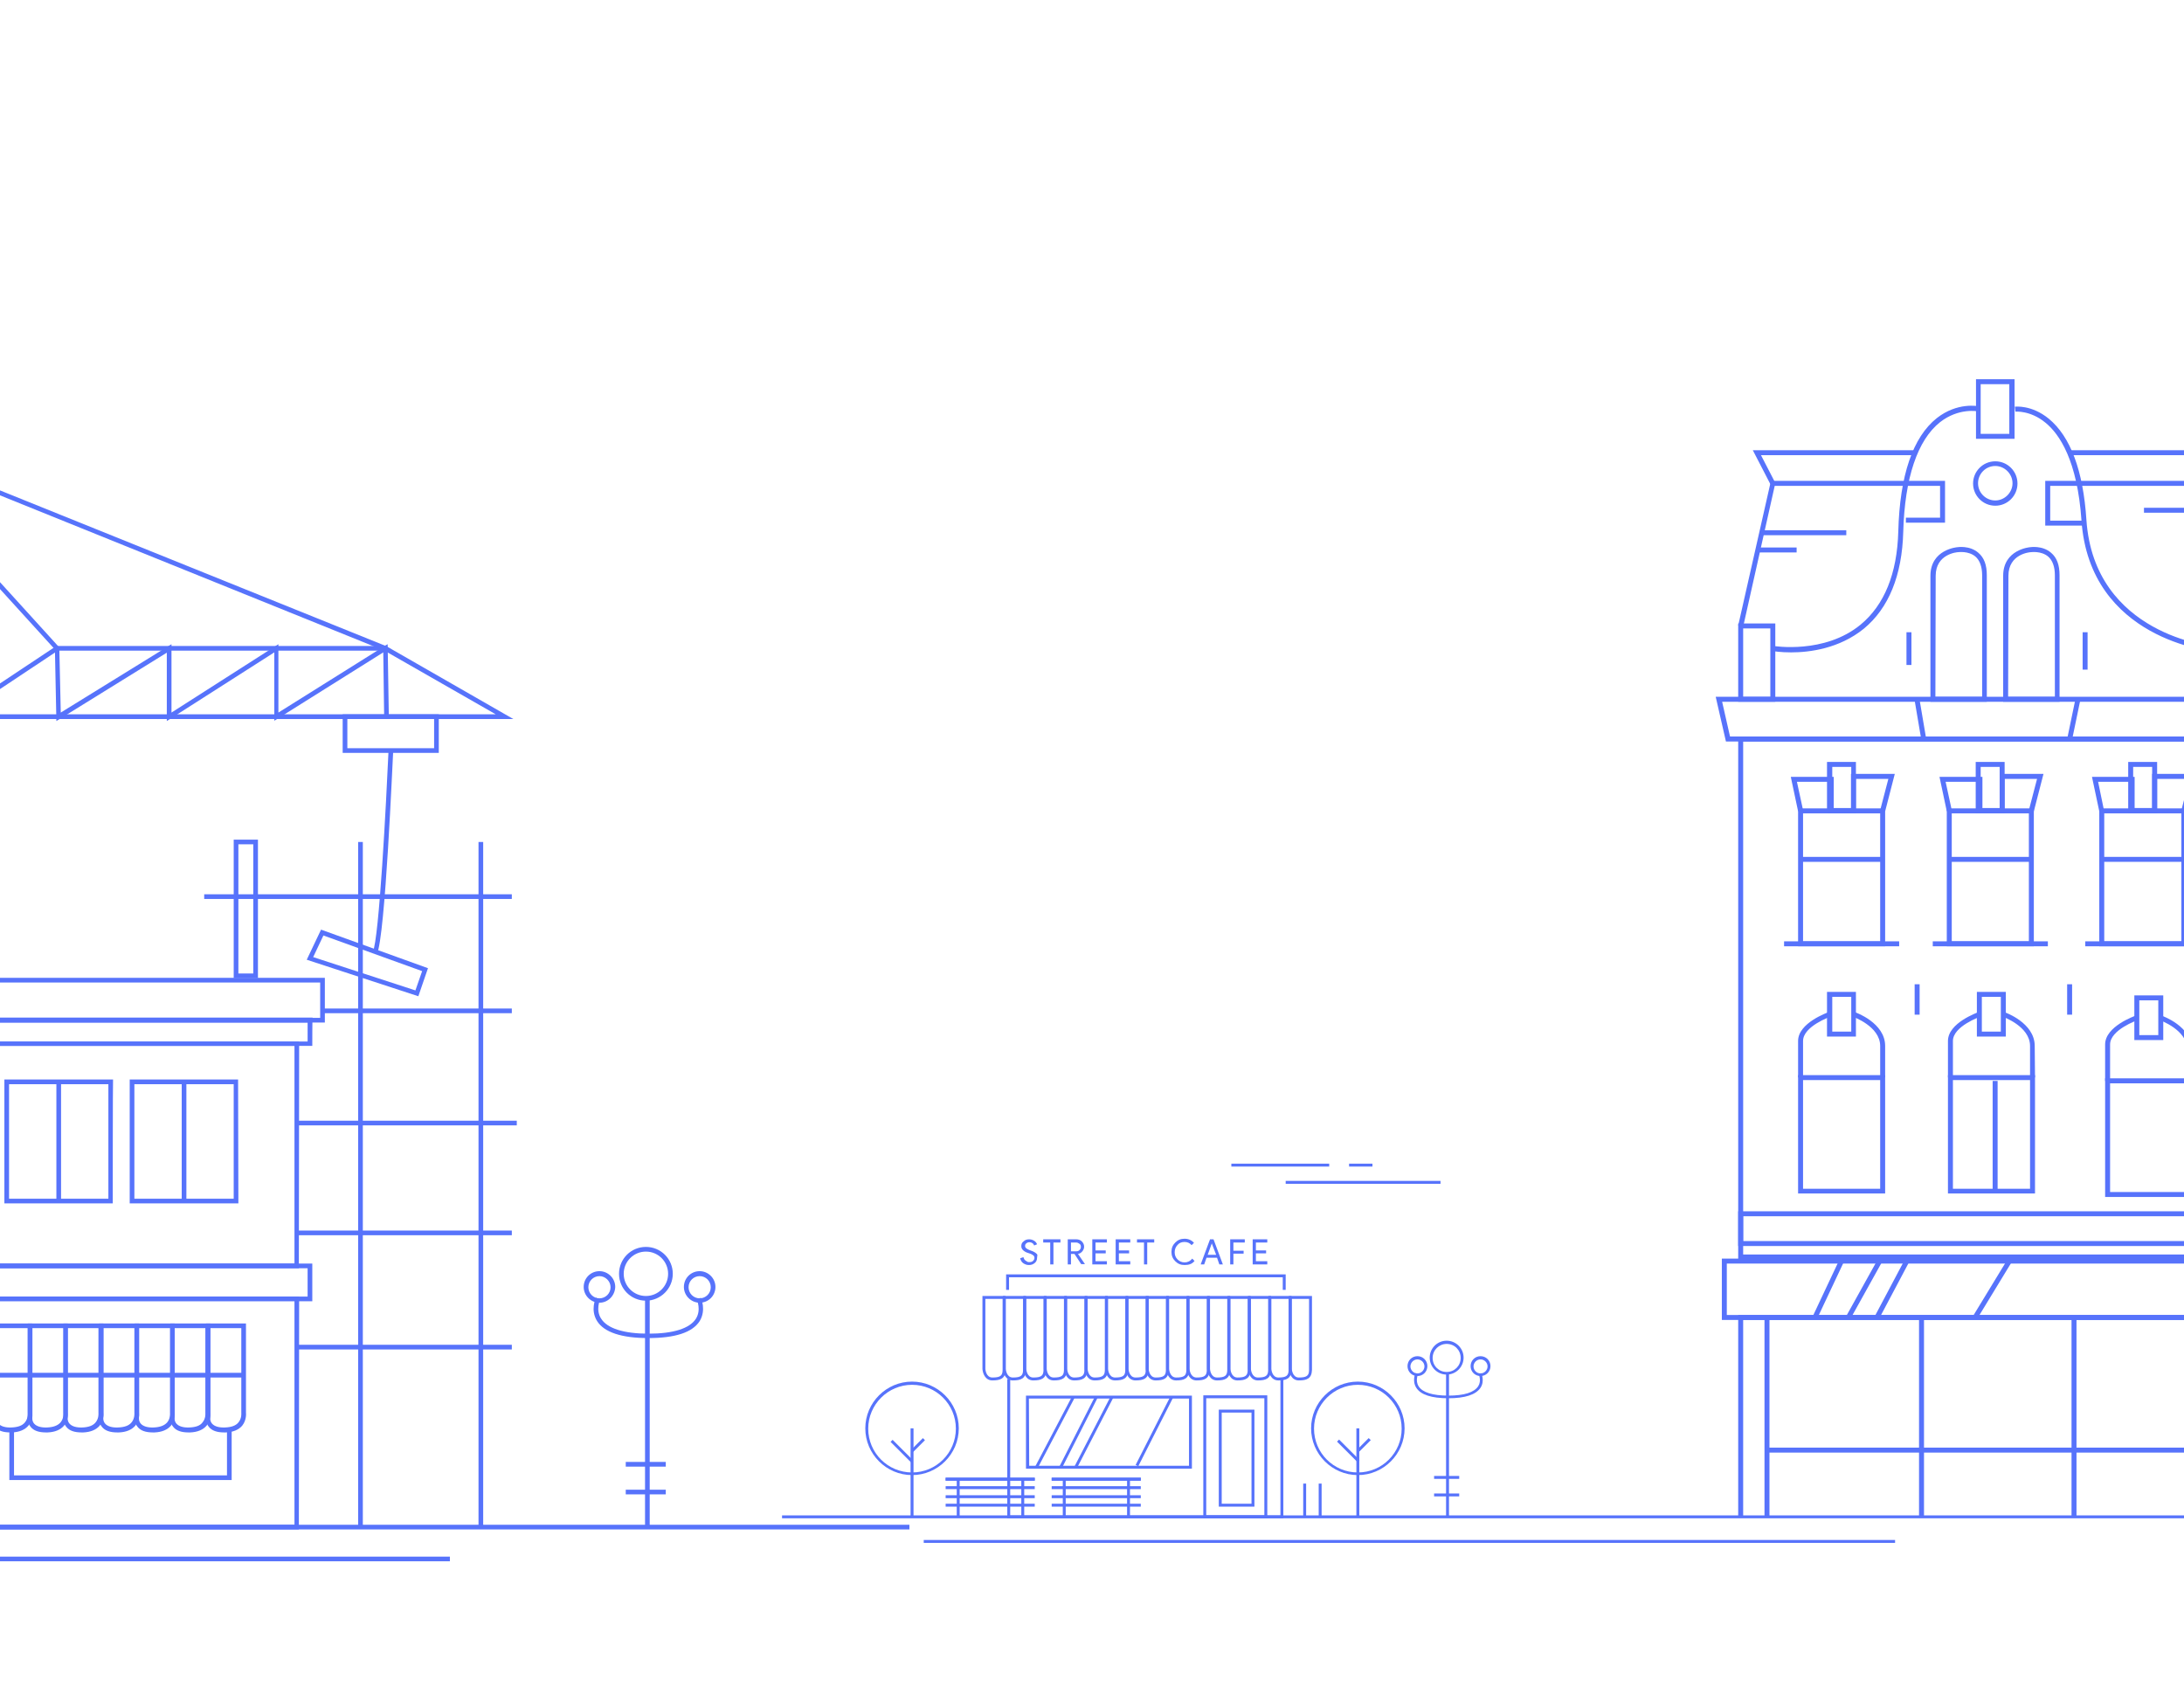 <svg version="1.1" id="Layer_1" xmlns="http://www.w3.org/2000/svg" x="0" y="0" viewBox="0 0 747.6 584.6" xml:space="preserve"><style>.st0{fill:#5773fb}</style><path class="st0" d="M-487.4 521.9h798.7v1.6h-798.7zm202.1 10.9H154v1.6h-439.3z"/><path class="st0" d="M102.3 523.5H-62.2v-79.7h164.6l-.1 79.7zm-162.9-1.6h161.4v-76.6H-60.6v76.6z"/><path class="st0" d="M-13.5 523.5h-38.9v-57.9h38.9v57.9zm-37.3-1.6h35.7v-54.7h-35.7v54.7z"/><path class="st0" d="M-17.7 523.5h-28l-.7-52.3h28.7v52.3zm-26.4-1.6h24.8v-49.1h-25.5l.7 49.1z"/><path class="st0" d="M-23 498.1h-18.5v-21H-23v21zm-16.9-1.5h15.3v-17.9h-15.3v17.9zm146.8-51.2H-67.9v-12.9h174.8v12.9zm-173.2-1.6h171.6v-9.7H-66.3v9.7z"/><path class="st0" d="M102.3 434.1H-62.2v-77.6h164.6l-.1 77.6zm-162.9-1.6h161.4V358H-60.6v74.5z"/><path class="st0" d="M-4.3 411.9h-37.2v-42.4h37.2v42.4zm-35.6-1.6h34v-39.2h-34v39.2z"/><path class="st0" d="M-23.7 370.3h1.6v40.8h-1.6zm62.3 41.6H1.5v-42.4h37.2c-.1 0-.1 42.4-.1 42.4zm-35.5-1.6h34v-39.2h-34v39.2z"/><path class="st0" d="M19.3 370.3h1.6v40.8h-1.6zm62.3 41.6H44.4v-42.4h37.1l.1 42.4zM46 410.3h34v-39.2H46v39.2z"/><path class="st0" d="M62.2 370.3h1.6v40.8h-1.6zm44.7-12.3H-66.4v-9.7H107c-.1.1-.1 9.7-.1 9.7zm-171.8-1.5h170.2V350H-64.9v6.5z"/><path class="st0" d="M111.2 350H-71v-15.3h182.2V350zm-180.6-1.6h179v-12.1h-179v12.1zm192-60.2h1.6v234.5h-1.6zm41.2 0h1.6v234.5h-1.6z"/><path class="st0" d="M69.9 306.1h105.3v1.6H69.9zm40.5 39.1h64.8v1.6h-64.8zm-8.8 38.4h75.3v1.6h-75.3zm0 37.6h73.6v1.6h-73.6zm0 39.1h73.6v1.6h-73.6zm119.2-15.8h1.6v78.2h-1.6z"/><path class="st0" d="M221.9 458c-9.2 0-15.1-2-17.5-5.8s-.5-7.8-.4-8l1.4.7s-1.6 3.5.4 6.5c2.1 3.3 7.7 5.1 16.2 5.1s14.1-1.8 16.2-5.1c1.9-3 .4-6.4.3-6.5l1.4-.7c.1.2 1.9 4.2-.4 8-2.5 3.9-8.4 5.8-17.6 5.8zm-7.7 42.4h13.7v1.6h-13.7zm0 9.5h13.7v1.6h-13.7zM-79.3 265.6h-36.6v-45.1l35 21.6v-20.2h1.6v43.7zm-35-1.6h33.4v-20l-33.4-20.7V264z"/><path class="st0" d="M-91.1 245.3h1.6v19.5h-1.6z"/><path transform="rotate(-17.476 -30.595 197.792)" class="st0" d="M-31.4 148h1.6v99.6h-1.6z"/><path class="st0" d="M-15.8 246.3l-.2-.2h-124.4l25-25h37l33.1 23.4h27.8l-31.1-31.1H-26v1.6h-18.9l29.3 29.3 34.9-23.2h112.8l.2.1 43.4 24.9H-15.4l-.4.2zm2.8-1.8h182.7l-38.1-21.8H19.8L-13 244.5zm-123.6 0h88.5l-30.8-21.8h-35.8l-21.9 21.8z"/><path class="st0" d="M57.1 246.8v-23.4l-37.8 23.4-.5-24.5-67.3-74L131.8 221l.9-.5.4 24.8h-1.6l-.3-22-37.3 23.4v-23.4l-36.8 23.5zm-99.8-94.5l63 69.3.5 22.3 37.9-23.4v23.4l36.6-23.4v23.4l34.8-21.8-172.8-69.8zm41.9 141h-44.8v-1.6h43.2v-46.4h1.6z"/><path class="st0" d="M-14.9 335.4h-1.6v-11.5l-31.4-.4 33-33v44.9zM-44 322l27.6.3v-27.9L-44 322zm42.4-38.2h-30v-29.6h30v1.6H-30v26.4h28.4z"/><path class="st0" d="M-19.3 255.1h1.6V283h-1.6zm169.5 2.6h-32.9v-13.2h32.9v13.2zm-31.3-1.6h29.7v-10h-29.7v10z"/><path class="st0" d="M129 326.6l-1.4-.7c2.2-4.5 4.6-51.4 5.4-69l1.6.1c-.2 2.6-2.7 63.9-5.6 69.6z"/><path class="st0" d="M143.2 341L105 328.5l4.9-10.3 36.6 13.2-3.3 9.6zm-36-13.4l35 11.4 2.3-6.6-33.8-12.2-3.5 7.4zm-18.9 7.2H80v-47.4h8.3v47.4zm-6.7-1.6h5.1V289h-5.1v44.2zM3.5 490.3c-2.4 0-4.2-.6-5.2-1.9-1.4-1.6-1-3.7-1-3.8V453H11v30.6s.3 2.4-1.3 4.4c-1.2 1.4-3.1 2.2-5.6 2.3h-.6zm-4.6-35.7v30.1c0 .2-.3 1.6.6 2.6.8.9 2.3 1.4 4.5 1.3 2.1-.1 3.6-.6 4.5-1.7 1.2-1.4 1-3.2 1-3.2v-29.1H-1.1z"/><path class="st0" d="M15.7 490.3c-2.4 0-4.2-.6-5.2-1.9-1.4-1.6-1-3.7-1-3.8V453h13.7v30.6s.3 2.4-1.3 4.4c-1.2 1.4-3.1 2.2-5.6 2.3h-.6zm-4.6-35.7v30.1c0 .2-.3 1.6.6 2.6.8.9 2.3 1.4 4.5 1.3 2-.1 3.5-.6 4.5-1.7 1.2-1.4 1-3.2 1-3.2v-29.1H11.1z"/><path class="st0" d="M27.9 490.3c-2.4 0-4.2-.6-5.2-1.9-1.4-1.6-1-3.7-1-3.8V453h13.7v30.6s.3 2.4-1.3 4.4c-1.2 1.4-3.1 2.2-5.6 2.3h-.6zm-4.7-35.7v30.1c0 .2-.3 1.6.6 2.6.8.9 2.3 1.4 4.5 1.3 2-.1 3.5-.6 4.4-1.7 1.2-1.4 1-3.2 1-3.2v-29.1H23.2z"/><path class="st0" d="M40.1 490.3c-2.4 0-4.2-.6-5.2-1.9-1.4-1.6-1-3.7-1-3.8V453h13.7v30.6s.3 2.4-1.3 4.4c-1.2 1.4-3.1 2.2-5.6 2.3h-.6zm-4.7-35.7v30.1c0 .2-.3 1.6.6 2.6.8.9 2.3 1.4 4.5 1.3 2.1-.1 3.6-.6 4.5-1.7 1.2-1.4 1-3.2 1-3.2v-29.1H35.4z"/><path class="st0" d="M52.3 490.3c-2.4 0-4.2-.6-5.2-1.9-1.4-1.6-1-3.7-1-3.8V453h13.7v30.6s.3 2.4-1.3 4.4c-1.2 1.4-3.1 2.2-5.6 2.3h-.6zm-4.7-35.7v30.1c0 .2-.3 1.6.6 2.6.8.9 2.3 1.4 4.5 1.3 2-.1 3.5-.6 4.5-1.7 1.2-1.4 1-3.2 1-3.2v-29.1H47.6z"/><path class="st0" d="M64.5 490.3c-2.4 0-4.2-.6-5.2-1.9-1.4-1.6-1-3.7-1-3.8V453H72v30.6s.3 2.4-1.3 4.4c-1.2 1.4-3.1 2.2-5.6 2.3h-.6zm-4.7-35.7v30.1c0 .2-.3 1.6.6 2.6.8.9 2.3 1.4 4.5 1.3 2.1-.1 3.6-.6 4.4-1.7 1.2-1.4 1-3.2 1-3.2v-29.1H59.8z"/><path class="st0" d="M76.7 490.3c-2.4 0-4.2-.6-5.2-1.9-1.4-1.6-1-3.7-1-3.8V453h13.7v30.6s.3 2.4-1.3 4.4c-1.2 1.4-3.1 2.2-5.6 2.3h-.6zM72 454.6v30.1c0 .2-.3 1.6.6 2.6.8.9 2.3 1.4 4.5 1.3 2.1-.1 3.6-.6 4.5-1.7 1.2-1.4 1-3.2 1-3.2v-29.1H72z"/><path class="st0" d="M-2 469.9h85.3v1.6H-2zm81.3 36.7H3.2v-17.1h1.6V505h72.9v-15.5h1.6zm141.8-61.4c-5.1 0-9.2-4.1-9.2-9.2s4.1-9.2 9.2-9.2 9.2 4.1 9.2 9.2-4.2 9.2-9.2 9.2zm0-16.8c-4.2 0-7.6 3.4-7.6 7.6s3.4 7.6 7.6 7.6c4.2 0 7.6-3.4 7.6-7.6s-3.4-7.6-7.6-7.6zm18.4 17.5c-2.9 0-5.4-2.4-5.4-5.4s2.4-5.4 5.4-5.4c2.9 0 5.4 2.4 5.4 5.4s-2.4 5.4-5.4 5.4zm0-9.1c-2.1 0-3.8 1.7-3.8 3.8s1.7 3.8 3.8 3.8 3.8-1.7 3.8-3.8-1.7-3.8-3.8-3.8zm-34.3 9.1c-2.9 0-5.4-2.4-5.4-5.4s2.4-5.4 5.4-5.4c2.9 0 5.4 2.4 5.4 5.4-.1 3-2.5 5.4-5.4 5.4zm0-9.1c-2.1 0-3.8 1.7-3.8 3.8s1.7 3.8 3.8 3.8 3.8-1.7 3.8-3.8-1.8-3.8-3.8-3.8zm259.6 68.1c-8.8 0-16-7.2-16-16s7.2-16 16-16 16 7.2 16 16-7.2 16-16 16zm0-30.9c-8.2 0-15 6.7-15 15s6.7 15 15 15 15-6.7 15-15-6.7-15-15-15z"/><path class="st0" d="M464.3 488.9h1v30.3h-1z"/><path transform="rotate(-45.004 461.438 496.59)" class="st0" d="M461 491.7h1v9.9h-1z"/><path transform="rotate(-45.001 466.857 494.593)" class="st0" d="M464 494.1h5.7v1H464z"/><path class="st0" d="M312.2 504.9c-8.8 0-16-7.2-16-16s7.2-16 16-16 16 7.2 16 16-7.2 16-16 16zm0-30.9c-8.2 0-15 6.7-15 15s6.7 15 15 15 15-6.7 15-15-6.7-15-15-15z"/><path class="st0" d="M311.7 488.9h1v30.3h-1z"/><path transform="rotate(-45.001 308.74 496.67)" class="st0" d="M308.2 491.7h1v9.9h-1z"/><path transform="rotate(-45.001 314.264 494.605)" class="st0" d="M311.4 494.1h5.7v1h-5.7z"/><path class="st0" d="M495 470.1h1v49.1h-1z"/><path class="st0" d="M495.8 478.6c-5.8 0-9.5-1.2-11-3.6s-.3-4.9-.3-5l.9.4s-1 2.2.2 4.1c1.3 2.1 4.8 3.2 10.2 3.2s8.8-1.1 10.2-3.2c1.2-1.9.2-4 .2-4.1l.9-.4c0 .1 1.2 2.7-.3 5-1.6 2.4-5.3 3.6-11 3.6zm-4.9 26.6h8.6v1h-8.6zm0 6h8.6v1h-8.6z"/><path class="st0" d="M495.2 470.5c-3.2 0-5.8-2.6-5.8-5.8s2.6-5.8 5.8-5.8 5.8 2.6 5.8 5.8-2.6 5.8-5.8 5.8zm0-10.5c-2.6 0-4.8 2.1-4.8 4.8s2.1 4.8 4.8 4.8 4.8-2.1 4.8-4.8-2.1-4.8-4.8-4.8zm11.6 11c-1.9 0-3.4-1.5-3.4-3.4s1.5-3.4 3.4-3.4 3.4 1.5 3.4 3.4-1.5 3.4-3.4 3.4zm0-5.7c-1.3 0-2.4 1.1-2.4 2.4s1.1 2.4 2.4 2.4 2.4-1.1 2.4-2.4-1.1-2.4-2.4-2.4zm-21.6 5.7c-1.9 0-3.4-1.5-3.4-3.4s1.5-3.4 3.4-3.4 3.4 1.5 3.4 3.4-1.5 3.4-3.4 3.4zm0-5.7c-1.3 0-2.4 1.1-2.4 2.4s1.1 2.4 2.4 2.4 2.4-1.1 2.4-2.4-1.1-2.4-2.4-2.4zm-217.5 53.4h587.7v1H267.7zm48.5 8.4h332.5v1H316.2zm23.5-54.6c-2.5 0-3.3-2.5-3.4-3.9v-25h7.9v25.3c0 3-1.8 3.6-4.5 3.6zm-2.4-27.9v24c0 .1.2 2.9 2.4 2.9 2.7 0 3.5-.6 3.5-2.6v-24.3h-5.9z"/><path class="st0" d="M346.7 472.5c-2.5 0-3.3-2.5-3.4-3.9v-25h7.9v25.3c0 3-1.8 3.6-4.5 3.6zm-2.4-27.9v24c0 .1.2 2.9 2.4 2.9 2.7 0 3.5-.6 3.5-2.6v-24.3h-5.9z"/><path class="st0" d="M353.7 472.5c-2.5 0-3.3-2.5-3.4-3.9v-25h7.9v25.3c0 3-1.8 3.6-4.5 3.6zm-2.4-27.9v24c0 .1.2 2.9 2.4 2.9 2.7 0 3.5-.6 3.5-2.6v-24.3h-5.9z"/><path class="st0" d="M360.7 472.5c-2.5 0-3.3-2.5-3.4-3.9v-25h7.9v25.3c0 3-1.8 3.6-4.5 3.6zm-2.4-27.9v24c0 .1.2 2.9 2.4 2.9 2.7 0 3.5-.6 3.5-2.6v-24.3h-5.9z"/><path class="st0" d="M367.7 472.5c-2.5 0-3.3-2.5-3.4-3.9v-25h7.9v25.3c0 3-1.8 3.6-4.5 3.6zm-2.4-27.9v24c0 .1.2 2.9 2.4 2.9 2.7 0 3.5-.6 3.5-2.6v-24.3h-5.9z"/><path class="st0" d="M374.7 472.5c-2.5 0-3.3-2.5-3.4-3.9v-25h7.9v25.3c0 3-1.8 3.6-4.5 3.6zm-2.4-27.9v24c0 .1.2 2.9 2.4 2.9 2.7 0 3.5-.6 3.5-2.6v-24.3h-5.9z"/><path class="st0" d="M381.7 472.5c-2.5 0-3.3-2.5-3.4-3.9v-25h7.9v25.3c0 3-1.8 3.6-4.5 3.6zm-2.4-27.9v24c0 .1.2 2.9 2.4 2.9 2.7 0 3.5-.6 3.5-2.6v-24.3h-5.9z"/><path class="st0" d="M388.7 472.5c-2.5 0-3.3-2.5-3.4-3.9v-25h7.9v25.3c0 3-1.8 3.6-4.5 3.6zm-2.4-27.9v24c0 .1.2 2.9 2.4 2.9 2.7 0 3.5-.6 3.5-2.6v-24.3h-5.9z"/><path class="st0" d="M395.6 472.5c-2.5 0-3.3-2.5-3.4-3.9v-25h7.9v25.3c-.1 3-1.8 3.6-4.5 3.6zm-2.4-27.9v24c0 .1.2 2.9 2.4 2.9 2.7 0 3.5-.6 3.5-2.6v-24.3h-5.9z"/><path class="st0" d="M402.6 472.5c-2.5 0-3.3-2.5-3.4-3.9v-25h7.9v25.3c-.1 3-1.8 3.6-4.5 3.6zm-2.4-27.9v24c0 .1.2 2.9 2.4 2.9 2.7 0 3.5-.6 3.5-2.6v-24.3h-5.9z"/><path class="st0" d="M409.6 472.5c-2.5 0-3.3-2.5-3.4-3.9v-25h7.9v25.3c-.1 3-1.8 3.6-4.5 3.6zm-2.4-27.9v24c0 .1.2 2.9 2.4 2.9 2.7 0 3.5-.6 3.5-2.6v-24.3h-5.9z"/><path class="st0" d="M416.6 472.5c-2.5 0-3.3-2.5-3.4-3.9v-25h7.9v25.3c-.1 3-1.8 3.6-4.5 3.6zm-2.4-27.9v24c0 .1.2 2.9 2.4 2.9 2.7 0 3.5-.6 3.5-2.6v-24.3h-5.9z"/><path class="st0" d="M423.6 472.5c-2.5 0-3.3-2.5-3.4-3.9v-25h7.9v25.3c-.1 3-1.8 3.6-4.5 3.6zm-2.4-27.9v24c0 .1.2 2.9 2.4 2.9 2.7 0 3.5-.6 3.5-2.6v-24.3h-5.9z"/><path class="st0" d="M430.6 472.5c-2.5 0-3.3-2.5-3.4-3.9v-25h7.9v25.3c-.1 3-1.8 3.6-4.5 3.6zm-2.4-27.9v24c0 .1.2 2.9 2.4 2.9 2.7 0 3.5-.6 3.5-2.6v-24.3h-5.9z"/><path class="st0" d="M437.6 472.5c-2.5 0-3.3-2.5-3.4-3.9v-25h7.9v25.3c-.1 3-1.8 3.6-4.5 3.6zm-2.4-27.9v24c0 .1.2 2.9 2.4 2.9 2.7 0 3.5-.6 3.5-2.6v-24.3h-5.9z"/><path class="st0" d="M444.6 472.5c-2.5 0-3.3-2.5-3.4-3.9v-25h7.9v25.3c-.1 3-1.8 3.6-4.5 3.6zm-2.4-27.9v24c0 .1.2 2.9 2.4 2.9 2.7 0 3.5-.6 3.5-2.6v-24.3h-5.9zm-2.1-3.1h-1v-4.3h-93.7v4.3h-1v-5.3h95.7zm-.8 78.2h-94.5V472h1v46.7h92.5v-46.8h1z"/><path class="st0" d="M408 502.7h-56.8v-25H408v25zm-55.7-1H407v-23h-54.8l.1 23zm11.5 4.6h1v12.9h-1zm22 0h1v12.9h-1z"/><path class="st0" d="M360 505.8h30.5v1H360z"/><path class="st0" d="M360 505.8h30.5v1H360zm0 8.9h30.5v1H360zm0-2.9h30.5v1H360zm0-3.1h30.5v1H360zm-32.5-2.4h1v12.9h-1zm22.1 0h1v12.9h-1z"/><path class="st0" d="M323.7 505.8h30.5v1h-30.5z"/><path class="st0" d="M323.7 505.8h30.5v1h-30.5zm0 8.9h30.5v1h-30.5zm0-2.9h30.5v1h-30.5zm0-3.1h30.5v1h-30.5zm110.1 11h-21.9v-42.1h21.9v42.1zm-20.9-1h19.9v-40.1h-19.9v40.1z"/><path class="st0" d="M429.4 515.7h-12.2v-33.2h12.2v33.2zm-11.2-1h10.2v-31.2h-10.2v31.2z"/><path transform="rotate(-63.084 395.165 489.926)" class="st0" d="M382 489.4h26.3v1H382z"/><path transform="rotate(-62.684 374.424 490.187)" class="st0" d="M360.9 489.7h27v1h-27z"/><path transform="rotate(-63.084 369.169 490.175)" class="st0" d="M355.7 489.7h26.9v1h-26.9z"/><path transform="rotate(-62.284 361.104 490.19)" class="st0" d="M347.6 489.7h27.1v1h-27.1z"/><path class="st0" d="M446.1 507.8h1v11.5h-1zm5.3 0h1v11.5h-1zm-29.9-109.5H455v1h-33.5zm40.3 0h8v1h-8zm-21.7 5.9h53v1h-53zm330.8 115h-1.7v-67.4H596.7v67.4H595v-69.1h175.9z"/><path class="st0" d="M604 450.9h1.7v68.3H604zm52.9 0h1.7v68.3h-1.7zm52.2 0h1.7v68.3h-1.7zm51.4 0h1.7v68.3h-1.7z"/><path class="st0" d="M604.8 495.5h156.5v1.7H604.8zm172-43.7H589.4v-21h187.4v21zm-185.7-1.7h184v-17.6h-184v17.6z"/><path class="st0" d="M770.9 431H595V252.1h175.9V431zm-174.2-1.6h172.5V253.8H596.7v175.6z"/><path class="st0" d="M645.3 323.9h-29.8v-47.2h29.8v47.2zm-28.1-1.7h26.4v-43.8h-26.4v43.8z"/><path class="st0" d="M610.7 322.2h39.4v1.7h-39.4zm24.6-43.8H626v-10.8h-10.9l2.1 9.7-1.7.4-2.5-11.8h14.7v10.7h5.9v-11.7h15l-3.3 12.8-1.7-.4 2.8-10.7h-11.1z"/><path class="st0" d="M635.3 278.4h-9.9v-17.6h9.9v17.6zm-8.1-1.8h6.5v-14.1h-6.5v14.1zm-10.9 16.7h28.1v1.7h-28.1zm79.9 30.6h-29.8v-47.2h29.8v47.2zm-28.1-1.7h26.4v-43.8h-26.4v43.8z"/><path class="st0" d="M661.6 322.2H701v1.7h-39.4zm24.6-43.8h-9.3v-10.8H666l2.1 9.7-1.7.4-2.5-11.8h14.7v10.7h5.9v-11.7h15l-3.3 12.8-1.7-.4 2.8-10.7h-11.1z"/><path class="st0" d="M686.2 278.4h-9.9v-17.6h9.9v17.6zm-8.2-1.8h6.5v-14.1H678v14.1zm-10.8 16.7h28.1v1.7h-28.1zm81.2 30.6h-29.8v-47.2h29.8v47.2zm-28.1-1.7h26.4v-43.8h-26.4v43.8z"/><path class="st0" d="M713.8 322.2h39.4v1.7h-39.4zm24.6-43.8H729v-10.8h-10.8l2 9.7-1.6.4-2.5-11.8h14.6v10.7h6v-11.7h15l-3.3 12.8-1.7-.4 2.8-10.7h-11.1z"/><path class="st0" d="M738.4 278.4h-9.9v-17.6h9.9v17.6zm-8.2-1.8h6.5v-14.1h-6.5v14.1zm-10.8 16.7h28.1v1.7h-28.1zm-74.1 115.2h-29.8V368h29.8v40.5zm-28.1-1.6h26.4v-37.2h-26.4v37.2zm18.1-52.1h-9.9v-15.3h9.9v15.3zm-8.1-1.7h6.5v-11.9h-6.5v11.9z"/><path class="st0" d="M617.2 368.8h-1.7v-12.5c0-6.2 10.1-9.7 10.5-9.9l.6 1.6c-.1 0-9.4 3.3-9.4 8.3v12.5zm28.1 0h-1.7V358c0-6.7-9.3-10-9.4-10l.6-1.6c.4.1 10.5 3.7 10.5 11.6v10.8zm51.3 39.7h-29.8V368h29.8v40.5zm-28.1-1.6h26.4v-37.2h-26.4v37.2zm18.1-52.1h-9.9v-15.3h9.9v15.3zm-8.2-1.7h6.5v-11.9h-6.5v11.9z"/><path class="st0" d="M668.5 368.8h-1.7v-12.5c0-6.2 10.1-9.7 10.5-9.9l.6 1.6c-.1 0-9.4 3.3-9.4 8.3v12.5zm28.1 0h-1.7V358c0-6.7-9.3-10-9.4-10l.5-1.6c.4.1 10.5 3.7 10.5 11.6l.1 10.8zm53.8 40.9h-29.8v-40.6h29.8v40.6zm-28.1-1.7h26.4v-37.2h-26.4V408zm18.2-52h-9.9v-15.3h9.9V356zm-8.2-1.7h6.5v-11.9h-6.5v11.9z"/><path class="st0" d="M722.3 370h-1.7v-12.5c0-6.2 10.1-9.7 10.5-9.9l.6 1.6c-.1 0-9.4 3.3-9.4 8.3V370zm28.1 0h-1.7v-10.8c0-6.7-9.3-10-9.4-10l.5-1.6c.4.1 10.5 3.7 10.5 11.6l.1 10.8zm-42.8-33.1h1.7v10.4h-1.7zm-52.2 0h1.7v10.4h-1.7zm26.7 33.1h1.7v37.7h-1.7zm88.8 56.5H595v-11.9h175.9v11.9zm-174.2-1.7h172.5v-8.5H596.7v8.5z"/><path transform="rotate(-64.786 625.834 441.251)" class="st0" d="M615.1 440.4h21.4v1.7h-21.4z"/><path transform="rotate(-60.936 638.085 441.248)" class="st0" d="M627.1 440.4h22.1v1.7h-22.1z"/><path transform="rotate(-62.082 647.573 441.344)" class="st0" d="M636.6 440.5h21.9v1.7h-21.9z"/><path transform="rotate(-58.674 682.012 441.3)" class="st0" d="M670.7 440.4h22.6v1.7h-22.6z"/><path class="st0" d="M773 253.8H590.8l-3.5-15.3h190.2l-4.5 15.3zm-180.8-1.7h179.5l3.6-11.9H589.5l2.7 11.9z"/><path class="st0" d="M607.7 240.2H595v-26.8h12.7v26.8zm-11-1.7h9.3v-23.4h-9.3v23.4zm174.2 1.7h-14.2v-26.8h14.2v26.8zm-12.5-1.7h10.8v-23.4h-10.8v23.4z"/><path transform="rotate(-9.633 657.332 246.177)" class="st0" d="M656.5 239.3h1.7V253h-1.7z"/><path transform="rotate(-78.27 709.878 246.272)" class="st0" d="M703 245.4h13.8v1.7H703z"/><path class="st0" d="M652.6 216.4h1.7v11.2h-1.7zm60.3 0h1.7v12.8h-1.7zm-116.2-1.9l-1.7-.4 11.2-49.5h59.6v14.3h-13.4v-1.7h11.7v-10.9h-56.6zm172.5 0l-11.1-48.2h-56.3v11.9h12v1.7h-13.7v-15.3h59.4l11.4 49.5zm-79.6-64.3h-13.2v-20.4h13.2v20.4zm-11.6-1.7h9.8v-17H678v17z"/><path class="st0" d="M757.5 222.9c-.4 0-42.2-3.9-45-44.8-1.4-20.4-7.5-29.5-12.3-33.4-5.2-4.3-10.3-3.8-10.3-3.8l-.2-1.7c.2 0 5.7-.7 11.6 4.1 7.4 6.1 11.8 17.7 12.9 34.7 2.7 39.4 43.1 43.2 43.5 43.2l-.2 1.7zm-144.4.4c-3.6 0-6.1-.4-6.4-.5l.3-1.7c.2 0 17.5 2.9 29.9-7.3 8.1-6.7 12.5-17.4 12.9-31.9.5-19.2 5-32.3 13.2-38.8 7-5.5 14.1-4.1 14.4-4l-.3 1.7c-.1 0-6.6-1.3-13 3.7-7.7 6.1-12.1 19.1-12.6 37.5-.4 15-5 26.2-13.5 33.2-8.4 6.8-18.5 8.1-24.9 8.1zm69.9-50.2c-4.2 0-7.6-3.4-7.6-7.6s3.4-7.6 7.6-7.6 7.6 3.4 7.6 7.6c0 4.2-3.4 7.6-7.6 7.6zm0-13.6c-3.3 0-5.9 2.7-5.9 5.9 0 3.3 2.7 5.9 5.9 5.9s5.9-2.7 5.9-5.9-2.7-5.9-5.9-5.9z"/><path class="st0" d="M759.6 165.7l-1.6-.5 2.5-9.4h-52.1v-1.7h54.3zm-153.5.2l-6.1-11.8h55.5v1.7h-52.7l4.8 9.3zm127.8 7.9H761v1.7h-27.1zm-130.8 7.7H632v1.7h-28.9zm-1.4 5.9H615v1.7h-13.3zm78.4 52.8h-19.3v-43.1c0-9.1 9.2-9.8 9.2-9.8.1 0 4.2-.7 7.2 1.9 2 1.7 2.9 4.2 2.9 7.7v43.3zm-17.6-1.7h16v-41.6c0-2.9-.8-5.1-2.3-6.4-2.4-2-5.8-1.5-5.9-1.5-.4 0-7.7.6-7.7 8.1l-.1 41.4zm42.5 1.7h-19.3v-43.1c0-9.1 9.2-9.8 9.2-9.8.1 0 4.2-.7 7.2 1.9 2 1.7 2.9 4.2 2.9 7.7v43.3zm-17.6-1.7h16v-41.6c0-2.9-.8-5.1-2.3-6.4-2.4-2-5.8-1.5-5.9-1.5-.4 0-7.7.6-7.7 8.1l-.1 41.4zM355 430.5c0 .8-.3 1.4-.8 1.8-.6.5-1.2.7-2 .7-.7 0-1.3-.2-1.9-.6s-.9-1-1.1-1.7l1.1-.4c.1.3.2.5.3.7s.3.4.5.5.4.3.6.4.4.1.7.1c.5 0 .9-.1 1.2-.4.3-.3.5-.6.5-1s-.1-.7-.4-.9c-.2-.2-.7-.5-1.4-.7-.7-.2-1.1-.4-1.3-.5-.9-.5-1.4-1.1-1.4-2 0-.6.2-1.2.8-1.6.5-.5 1.1-.7 1.9-.7.7 0 1.2.2 1.7.5s.8.7 1 1.2l-1 .4c-.1-.3-.3-.6-.6-.8s-.6-.3-1-.3-.8.1-1.1.4c-.3.2-.4.5-.4.9 0 .3.1.5.4.8.3.2.8.5 1.7.8.9.3 1.5.7 1.9 1.1s.1.7.1 1.3zm5.6-5.2v7.5h-1.1v-7.5h-2.4v-1.1h5.9v1.1h-2.4zm6 7.5h-1.1v-8.6h2.9c.7 0 1.4.2 1.9.7s.8 1.1.8 1.8c0 .6-.2 1.1-.6 1.6s-.9.8-1.5.9l2.4 3.5h-1.3l-2.3-3.5h-1.2v3.6zm0-7.5v3h1.8c.5 0 .8-.1 1.1-.4.3-.3.5-.6.5-1.1 0-.4-.1-.8-.4-1s-.7-.5-1.1-.5h-1.9zm12.3-1.1v1.1H375v2.7h3.5v1H375v2.7h3.9v1.1h-5v-8.6h5zm8 0v1.1H383v2.7h3.5v1H383v2.7h3.9v1.1h-5v-8.6h5zm5.8 1.1v7.5h-1.1v-7.5h-2.4v-1.1h5.9v1.1h-2.4zm12.8 7.7c-1.3 0-2.3-.4-3.2-1.3-.9-.9-1.3-1.9-1.3-3.2s.4-2.3 1.3-3.2c.9-.9 1.9-1.3 3.2-1.3 1.3 0 2.4.5 3.2 1.4l-.8.8c-.6-.7-1.4-1.1-2.4-1.1s-1.8.3-2.4 1c-.6.6-1 1.5-1 2.5s.3 1.8 1 2.5c.6.6 1.4 1 2.4 1s1.9-.4 2.6-1.3l.8.8c-.4.5-.9.9-1.5 1.1-.5.2-1.2.3-1.9.3zm6.7-.2H411l3.2-8.6h1.2l3.2 8.6h-1.2l-.8-2.3H413l-.8 2.3zm2.6-7.2l-1.4 3.9h2.9l-1.5-3.9zm7.4 3.5v3.7h-1.1v-8.6h5v1.1h-3.9v2.8h3.5v1h-3.5zm11.6-4.9v1.1h-3.9v2.7h3.5v1h-3.5v2.7h3.9v1.1h-5v-8.6h5z"/></svg>